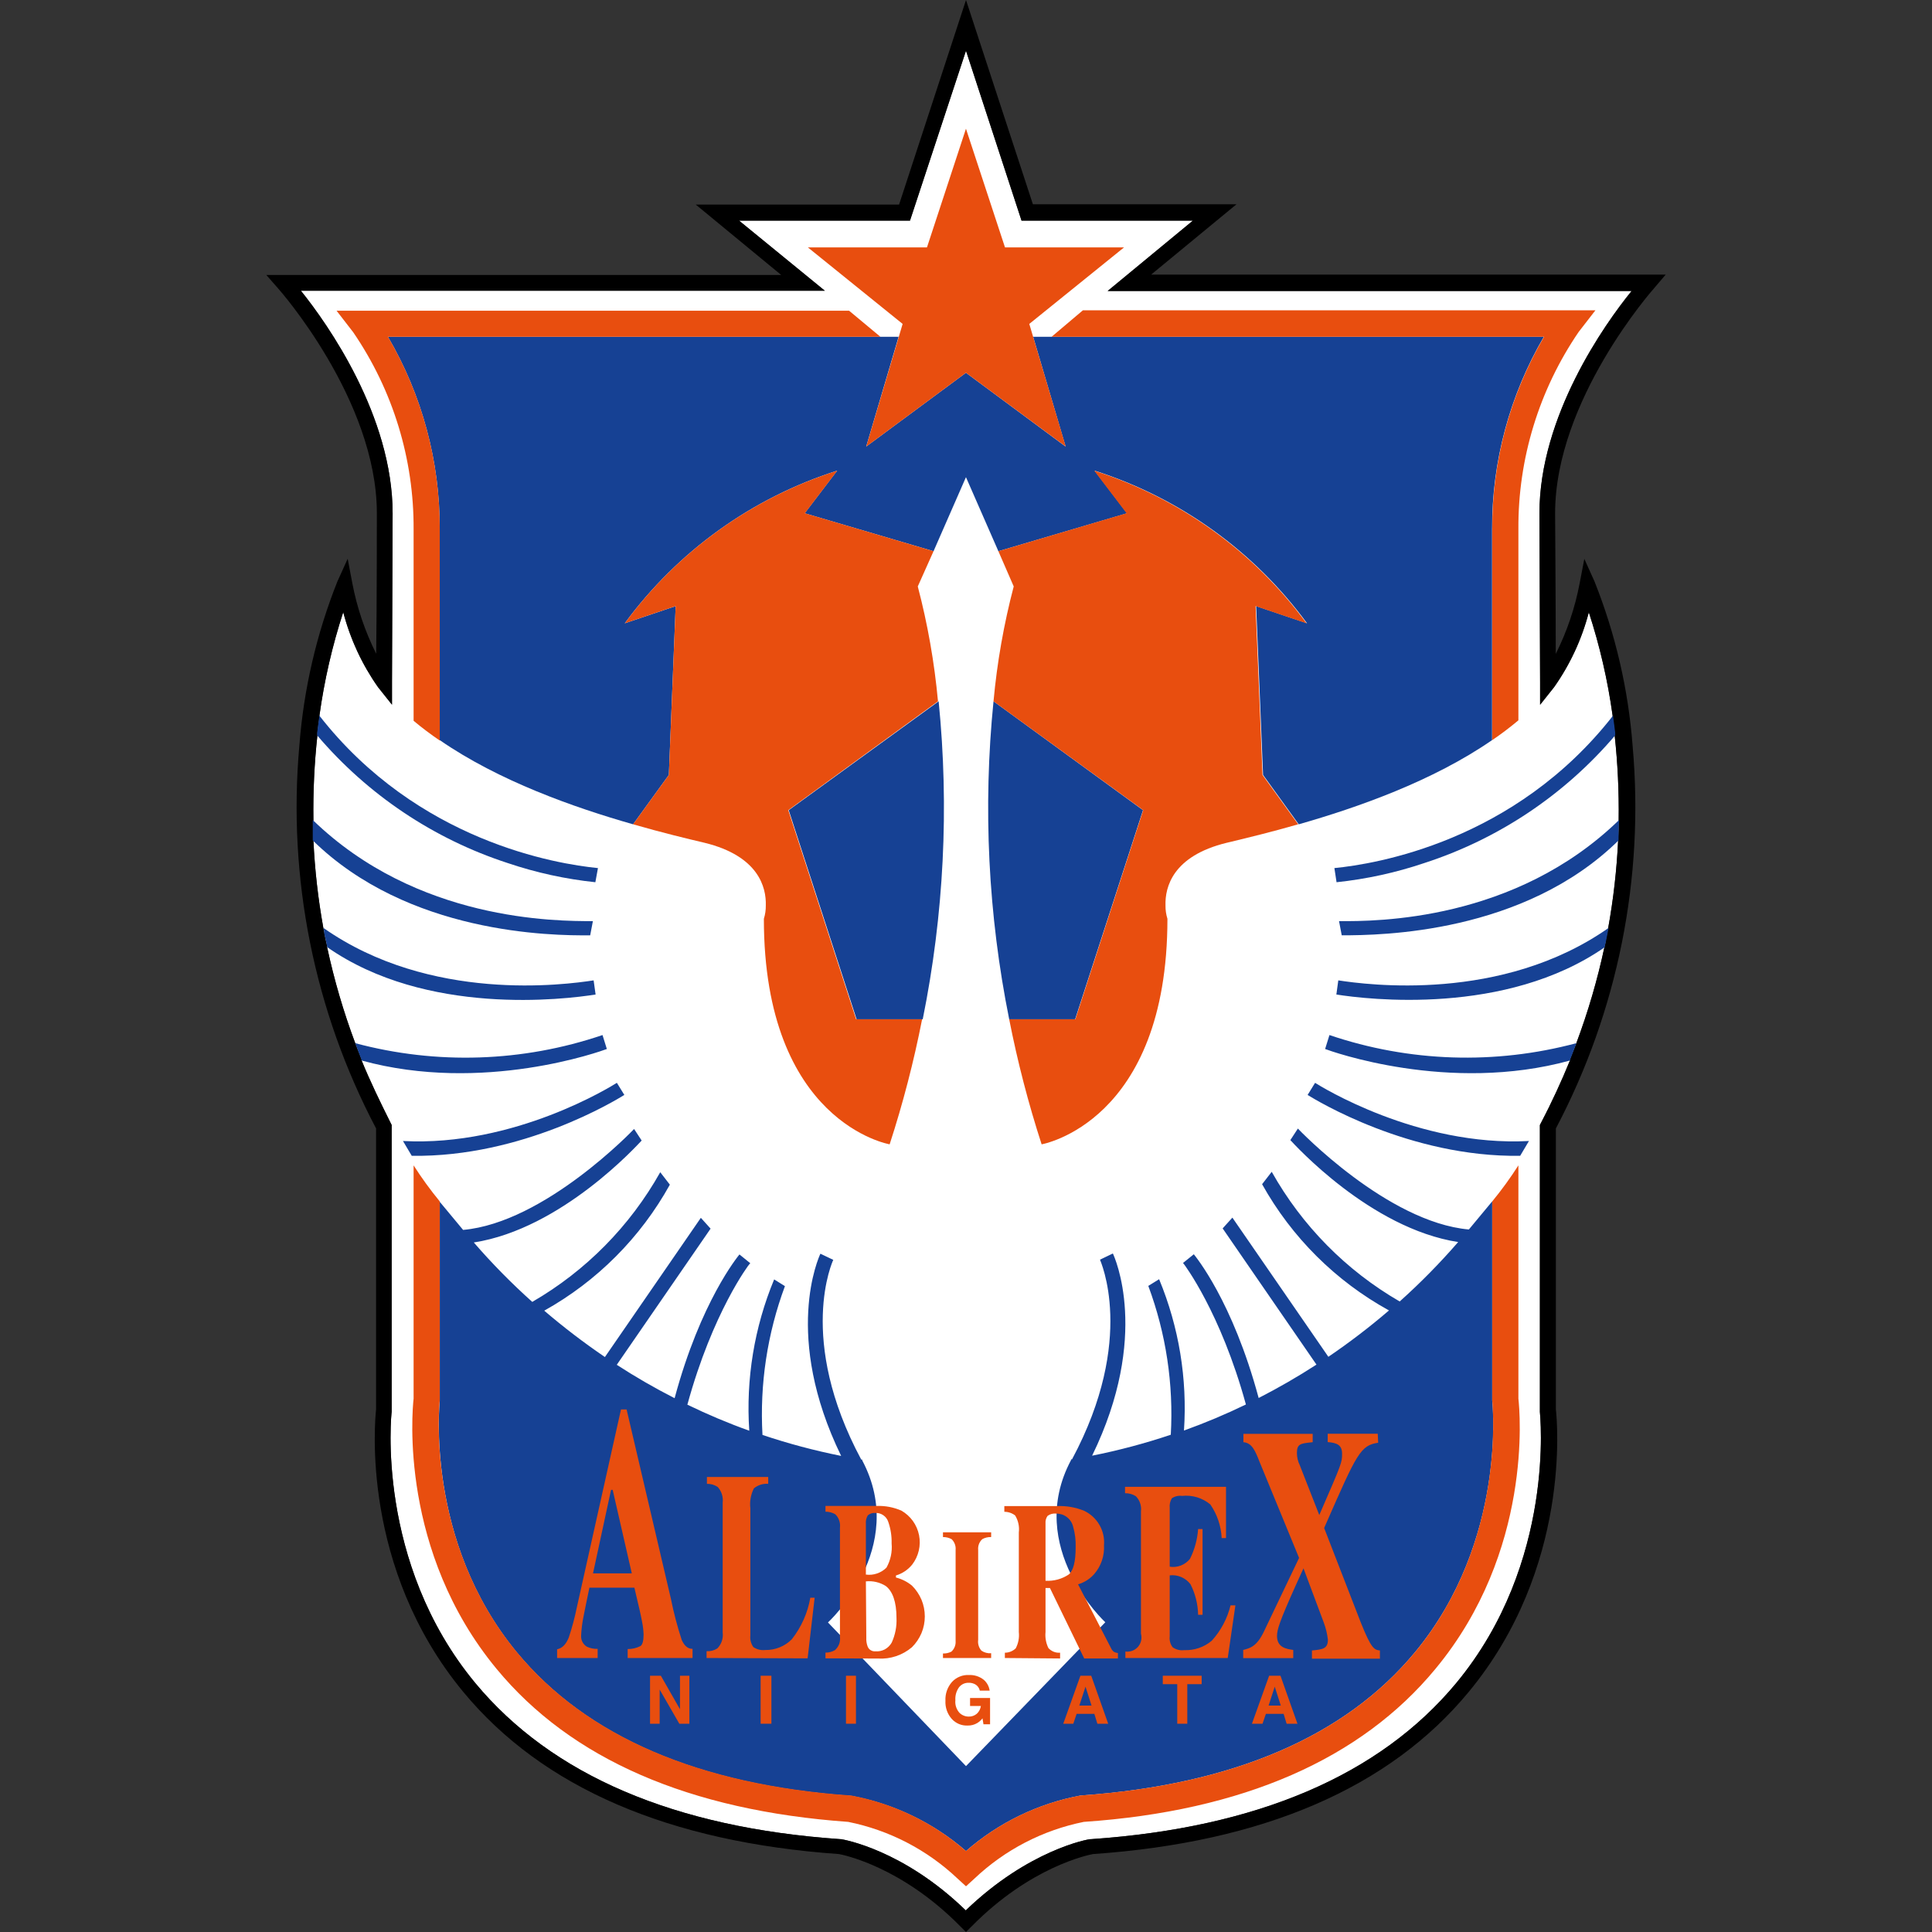 <svg width="50" height="50" viewBox="0 0 50 50" fill="none" xmlns="http://www.w3.org/2000/svg">
<rect x="0" y="0" width="50" height="50" fill="#333333" stroke="none"/>
<path d="M39.84 13.286L39.857 17.66V18.239L40.218 17.786C40.632 17.199 40.937 16.541 41.118 15.845C41.402 16.716 41.608 17.61 41.734 18.516C41.734 18.516 41.734 18.542 41.734 18.553C41.754 18.687 41.77 18.832 41.787 18.964V19.031C41.866 19.758 41.901 20.49 41.891 21.221V21.221V21.26C41.891 21.406 41.891 21.54 41.877 21.705C41.875 21.721 41.875 21.737 41.877 21.753C41.841 22.513 41.755 23.27 41.619 24.018V24.018L41.602 24.105L41.552 24.362C41.552 24.413 41.532 24.466 41.521 24.516C41.34 25.361 41.097 26.191 40.794 27V27C40.761 27.092 40.721 27.187 40.685 27.279L40.629 27.422V27.447C40.411 27.982 40.162 28.524 39.874 29.073L39.852 29.117V36.538C39.852 36.577 40.279 40.428 37.687 43.558C35.709 45.941 32.532 47.301 28.241 47.597H28.221C28.157 47.597 26.616 47.877 24.994 49.441C23.371 47.866 21.83 47.608 21.766 47.597H21.746C17.456 47.301 14.278 45.941 12.301 43.558C9.708 40.428 10.13 36.566 10.136 36.538V29.114L10.113 29.07C9.834 28.51 9.576 27.979 9.358 27.445V27.419L9.302 27.277C9.266 27.184 9.227 27.089 9.193 26.997C8.89 26.188 8.647 25.358 8.466 24.513V24.513C8.466 24.463 8.446 24.41 8.435 24.359C8.424 24.309 8.399 24.189 8.385 24.102L8.368 24.015C8.232 23.267 8.146 22.51 8.111 21.75V21.75C8.112 21.734 8.112 21.718 8.111 21.702C8.111 21.551 8.111 21.403 8.111 21.258V21.218C8.1 20.487 8.135 19.756 8.214 19.028V19.028V18.961C8.231 18.821 8.248 18.681 8.267 18.55C8.267 18.55 8.267 18.525 8.267 18.514C8.393 17.607 8.599 16.713 8.883 15.842C9.064 16.538 9.369 17.196 9.783 17.784L10.144 18.237V17.66L10.161 13.286C10.161 10.769 8.483 8.388 7.786 7.524H21.346L19.125 5.709H23.55L24.999 1.312L26.437 5.709H30.873L28.666 7.53H42.226C41.527 8.388 39.84 10.769 39.84 13.286V13.286Z" fill="white"/>
<path d="M43.108 7.107H29.791L32.001 5.286H26.731L25 0L23.268 5.295H18.007L20.217 7.116H6.892L7.196 7.463C7.222 7.49 9.753 10.349 9.753 13.283C9.753 13.283 9.753 15.691 9.736 16.919C9.447 16.342 9.239 15.727 9.118 15.093L8.998 14.461L8.732 15.048C8.19 16.408 7.858 17.843 7.747 19.302C7.441 22.725 8.131 26.164 9.733 29.204V36.476C9.703 36.756 9.328 40.571 11.991 43.788C14.038 46.263 17.305 47.673 21.713 47.983C21.822 48.003 23.33 48.305 24.854 49.855L25 50L25.145 49.855C26.669 48.305 28.177 48.003 28.286 47.983C32.689 47.678 35.961 46.269 38.009 43.788C40.672 40.571 40.297 36.75 40.266 36.476V29.204C41.868 26.165 42.557 22.727 42.252 19.305C42.141 17.845 41.809 16.411 41.267 15.051L41.002 14.463L40.881 15.096C40.761 15.73 40.553 16.345 40.263 16.922C40.263 15.68 40.246 13.286 40.246 13.286C40.246 10.352 42.778 7.493 42.803 7.465L43.108 7.107ZM39.841 13.286L39.858 17.661V18.239L40.218 17.786C40.633 17.199 40.938 16.541 41.119 15.845C41.403 16.716 41.609 17.61 41.734 18.516C41.734 18.516 41.734 18.542 41.734 18.553C41.754 18.687 41.771 18.832 41.788 18.964V19.031C41.867 19.758 41.901 20.49 41.891 21.221V21.221V21.26C41.891 21.406 41.891 21.54 41.877 21.705C41.876 21.721 41.876 21.737 41.877 21.753C41.841 22.513 41.755 23.27 41.62 24.018V24.018L41.603 24.105L41.553 24.362C41.553 24.413 41.533 24.466 41.522 24.516C41.341 25.361 41.098 26.191 40.795 27V27C40.761 27.092 40.722 27.187 40.685 27.28L40.63 27.422V27.447C40.411 27.982 40.163 28.524 39.874 29.073L39.852 29.117V36.538C39.852 36.577 40.28 40.428 37.687 43.558C35.71 45.941 32.532 47.301 28.241 47.597H28.222C28.157 47.597 26.616 47.877 24.994 49.441C23.372 47.866 21.831 47.608 21.766 47.597H21.747C17.456 47.301 14.279 45.941 12.301 43.558C9.708 40.428 10.131 36.566 10.136 36.538V29.114L10.114 29.07C9.834 28.51 9.577 27.979 9.359 27.445V27.419L9.303 27.277C9.266 27.184 9.227 27.089 9.194 26.997C8.89 26.188 8.647 25.358 8.466 24.513V24.513C8.466 24.463 8.447 24.41 8.436 24.36C8.424 24.309 8.399 24.189 8.385 24.102L8.368 24.015C8.233 23.267 8.147 22.51 8.111 21.75V21.75C8.112 21.734 8.112 21.718 8.111 21.702C8.111 21.551 8.111 21.403 8.111 21.258V21.218C8.101 20.487 8.135 19.756 8.215 19.028V19.028V18.961C8.231 18.821 8.248 18.681 8.268 18.55C8.268 18.55 8.268 18.525 8.268 18.514C8.393 17.607 8.599 16.713 8.883 15.842C9.065 16.538 9.37 17.196 9.784 17.784L10.145 18.237V17.661L10.161 13.286C10.161 10.769 8.483 8.388 7.787 7.524H21.347L19.126 5.709H23.551L25 1.312L26.437 5.709H30.873L28.667 7.53H42.227C41.527 8.388 39.841 10.769 39.841 13.286V13.286Z" fill="black"/>
<path d="M11.38 19.154C12.913 20.214 14.862 20.899 16.384 21.333L17.31 20.055L17.486 15.686L16.168 16.131C17.537 14.266 19.461 12.883 21.665 12.181L20.825 13.283L24.16 14.265L24.999 12.349L25.838 14.265L29.169 13.283L28.33 12.181C30.533 12.883 32.458 14.266 33.826 16.131L32.509 15.686L32.688 20.055L33.611 21.333C35.132 20.899 37.082 20.214 38.615 19.154V13.691C38.609 11.943 39.072 10.225 39.954 8.716H26.738L27.578 11.557L24.999 9.647L22.417 11.557L23.256 8.716H10.04C10.923 10.225 11.386 11.943 11.38 13.691V19.154Z" fill="#164194"/>
<path d="M23.88 26.379H22.169L20.412 20.967L24.292 18.15C24.567 20.898 24.428 23.672 23.88 26.379Z" fill="#164194"/>
<path d="M27.824 26.379H26.118C25.573 23.672 25.436 20.898 25.712 18.15L29.581 20.967L27.824 26.379Z" fill="#164194"/>
<path d="M38.618 36.225V31.092L38.014 31.819C35.902 31.632 33.612 29.232 33.589 29.207L33.394 29.506C33.491 29.607 35.458 31.791 37.737 32.144C37.266 32.688 36.76 33.202 36.224 33.682C34.839 32.881 33.695 31.721 32.912 30.326L32.663 30.647C33.43 32.023 34.568 33.155 35.947 33.914C35.447 34.343 34.923 34.744 34.378 35.114L31.894 31.512L31.642 31.791L34.07 35.316C33.587 35.629 33.087 35.917 32.574 36.18C31.897 33.663 30.935 32.513 30.896 32.46L30.616 32.686L30.638 32.712C30.638 32.712 31.589 33.956 32.244 36.348C31.722 36.601 31.187 36.826 30.641 37.022C30.731 35.684 30.511 34.344 29.998 33.106L29.718 33.279C30.176 34.509 30.374 35.821 30.3 37.131C29.633 37.355 28.953 37.536 28.264 37.673C29.777 34.566 28.843 32.53 28.801 32.44L28.468 32.6C28.468 32.619 29.419 34.639 27.743 37.769H27.718C27.718 37.746 27.738 37.727 27.718 37.769V37.788C26.513 40.051 28.605 41.984 28.605 41.984L25 45.707L21.428 41.989C21.428 41.989 23.52 40.071 22.314 37.794V37.774C22.292 37.732 22.3 37.752 22.314 37.774H22.289C20.611 34.644 21.556 32.625 21.565 32.605L21.232 32.446C21.19 32.535 20.256 34.572 21.769 37.679C21.079 37.541 20.399 37.36 19.733 37.136C19.659 35.826 19.857 34.515 20.314 33.285L20.035 33.111C19.521 34.35 19.301 35.69 19.391 37.027C18.846 36.832 18.311 36.606 17.789 36.353C18.443 33.962 19.386 32.717 19.394 32.717L19.417 32.692L19.137 32.465C19.095 32.519 18.133 33.679 17.459 36.185C16.945 35.923 16.446 35.635 15.962 35.321L18.39 31.797L18.138 31.517L15.655 35.12C15.11 34.749 14.586 34.349 14.085 33.92C15.452 33.157 16.578 32.027 17.336 30.659L17.087 30.337C16.304 31.732 15.16 32.892 13.775 33.693C13.239 33.213 12.733 32.699 12.262 32.155C14.541 31.802 16.508 29.618 16.606 29.517L16.41 29.218C16.387 29.243 14.097 31.643 11.985 31.83L11.381 31.103V36.255C11.381 36.292 10.986 39.875 13.378 42.767C15.185 44.951 18.091 46.199 22.012 46.476H22.029C23.129 46.678 24.155 47.172 25 47.905C25.843 47.169 26.869 46.672 27.97 46.467H27.987C31.903 46.188 34.814 44.943 36.621 42.758C39.013 39.866 38.624 36.283 38.618 36.247V36.225Z" fill="#164194"/>
<path d="M15.408 22.832C14.637 22.751 13.877 22.585 13.143 22.337C11.224 21.713 9.516 20.568 8.208 19.031V18.964C8.213 18.925 8.218 18.886 8.223 18.846C8.235 18.748 8.248 18.648 8.262 18.553V18.517C10.81 21.783 14.421 22.362 15.475 22.466L15.408 22.832Z" fill="#164194"/>
<path d="M15.344 23.839L15.274 24.206C14.253 24.217 10.563 24.169 8.094 21.75C8.095 21.734 8.095 21.718 8.094 21.702V21.221C10.793 23.839 14.382 23.839 15.344 23.839Z" fill="#164194"/>
<path d="M15.414 25.738L15.363 25.372C14.628 25.484 11.137 25.957 8.371 24.015L8.387 24.099C8.387 24.157 8.402 24.213 8.417 24.27C8.425 24.298 8.432 24.327 8.438 24.357C8.445 24.393 8.45 24.417 8.454 24.437C8.46 24.464 8.464 24.483 8.469 24.513C11.034 26.306 14.617 25.864 15.414 25.738Z" fill="#164194"/>
<path d="M15.593 26.787L15.705 27.148C15.573 27.198 12.505 28.312 9.355 27.445V27.419L9.299 27.277C9.263 27.184 9.227 27.089 9.193 26.997C11.3 27.561 13.527 27.488 15.593 26.787Z" fill="#164194"/>
<path d="M15.965 28.024L15.96 28.026C15.84 28.102 13.316 29.682 10.429 29.529L10.656 29.912C13.525 29.956 15.957 28.461 16.149 28.342L16.158 28.337L15.965 28.024Z" fill="#164194"/>
<path d="M36.856 22.337C36.121 22.585 35.361 22.751 34.59 22.832L34.534 22.466C35.594 22.362 39.2 21.783 41.748 18.517V18.553C41.767 18.684 41.784 18.824 41.801 18.964V19.031C40.491 20.57 38.779 21.715 36.856 22.337Z" fill="#164194"/>
<path d="M34.654 23.839L34.724 24.206C35.745 24.206 39.435 24.161 41.888 21.75C41.886 21.734 41.886 21.718 41.888 21.702C41.888 21.551 41.888 21.403 41.902 21.258V21.221C39.205 23.842 35.628 23.845 34.654 23.839Z" fill="#164194"/>
<path d="M34.585 25.738L34.635 25.372C35.371 25.484 38.861 25.957 41.63 24.015L41.614 24.099L41.563 24.357C41.56 24.373 41.556 24.389 41.551 24.405C41.542 24.441 41.532 24.477 41.532 24.513C38.965 26.298 35.382 25.864 34.585 25.738Z" fill="#164194"/>
<path d="M34.406 26.787L34.294 27.148C34.425 27.198 37.493 28.312 40.635 27.445V27.419L40.691 27.277C40.727 27.184 40.763 27.089 40.797 26.997C38.692 27.56 36.469 27.487 34.406 26.787Z" fill="#164194"/>
<path d="M33.841 28.337L34.034 28.024C34.034 28.024 34.036 28.025 34.038 28.026C34.158 28.102 36.682 29.682 39.569 29.529L39.342 29.912C36.473 29.956 34.042 28.461 33.849 28.342C33.845 28.34 33.843 28.338 33.841 28.337Z" fill="#164194"/>
<path fill-rule="evenodd" clip-rule="evenodd" d="M15.467 42.672V42.909H14.418V42.683C14.544 42.658 14.645 42.565 14.72 42.378C14.806 42.12 14.876 41.858 14.93 41.592L16.071 36.476H16.216L17.363 41.377C17.435 41.737 17.529 42.093 17.643 42.442C17.716 42.602 17.805 42.672 17.923 42.672V42.909H16.244V42.677C16.36 42.679 16.474 42.652 16.577 42.599C16.63 42.56 16.656 42.459 16.656 42.3C16.652 42.188 16.639 42.076 16.616 41.967C16.6 41.877 16.577 41.771 16.549 41.648L16.418 41.089H15.254C15.187 41.405 15.143 41.629 15.117 41.757L15.106 41.813C15.069 41.985 15.047 42.16 15.039 42.336C15.037 42.392 15.049 42.447 15.075 42.496C15.101 42.545 15.14 42.587 15.187 42.616C15.274 42.657 15.37 42.677 15.467 42.672ZM15.856 38.557H15.814L15.347 40.719H16.351L15.856 38.557Z" fill="#E84E0F"/>
<path d="M25.075 43.349C25.212 43.343 25.346 43.385 25.455 43.469C25.541 43.541 25.597 43.643 25.612 43.754H25.357C25.349 43.715 25.331 43.679 25.306 43.648C25.281 43.617 25.248 43.593 25.212 43.578C25.167 43.558 25.118 43.549 25.069 43.55C25.022 43.549 24.976 43.558 24.933 43.577C24.89 43.597 24.853 43.626 24.823 43.662C24.751 43.76 24.716 43.881 24.725 44.003C24.719 44.062 24.725 44.121 24.744 44.177C24.762 44.233 24.792 44.284 24.831 44.328C24.895 44.39 24.98 44.425 25.069 44.425C25.147 44.428 25.223 44.401 25.282 44.35C25.338 44.297 25.374 44.227 25.385 44.151H25.105V43.944H25.623V44.624H25.452L25.427 44.47C25.389 44.519 25.343 44.561 25.29 44.593C25.214 44.638 25.127 44.66 25.038 44.657C24.962 44.66 24.887 44.646 24.817 44.617C24.747 44.587 24.684 44.543 24.633 44.487C24.517 44.357 24.458 44.187 24.468 44.014C24.459 43.837 24.519 43.664 24.636 43.53C24.691 43.47 24.759 43.422 24.835 43.391C24.911 43.359 24.993 43.345 25.075 43.349Z" fill="#E84E0F"/>
<path d="M17.072 43.726V44.61H16.823V43.368H17.103L17.598 44.235V43.368H17.841V44.61H17.581L17.072 43.726Z" fill="#E84E0F"/>
<path d="M19.964 44.61V43.368H19.685V44.61H19.964Z" fill="#E84E0F"/>
<path d="M22.152 43.368V44.61H21.894V43.368H22.152Z" fill="#E84E0F"/>
<path fill-rule="evenodd" clip-rule="evenodd" d="M27.777 44.61L27.863 44.355H28.322L28.4 44.61H28.68L28.241 43.368H27.961L27.517 44.61H27.777ZM28.249 44.14H27.933L28.093 43.651L28.249 44.14Z" fill="#E84E0F"/>
<path d="M31.099 43.368H30.093V43.586H30.467V44.61H30.727V43.586H31.099V43.368Z" fill="#E84E0F"/>
<path fill-rule="evenodd" clip-rule="evenodd" d="M32.674 44.61L32.761 44.355H33.22L33.298 44.61H33.578L33.139 43.368H32.845L32.4 44.61H32.674ZM33.147 44.14H32.831L32.99 43.651L33.147 44.14Z" fill="#E84E0F"/>
<path d="M18.286 42.909V42.733C18.385 42.739 18.483 42.714 18.566 42.66C18.618 42.606 18.658 42.541 18.682 42.469C18.705 42.397 18.713 42.321 18.703 42.246V38.89C18.712 38.817 18.705 38.742 18.683 38.672C18.66 38.602 18.624 38.537 18.574 38.482C18.491 38.427 18.394 38.399 18.295 38.401V38.224H19.881V38.401C19.747 38.391 19.615 38.433 19.511 38.518C19.43 38.678 19.398 38.858 19.419 39.035V42.322C19.407 42.43 19.434 42.538 19.497 42.627C19.588 42.688 19.697 42.715 19.805 42.702C19.933 42.705 20.06 42.681 20.178 42.633C20.296 42.585 20.404 42.514 20.493 42.423C20.739 42.11 20.903 41.741 20.971 41.349H21.083L20.901 42.918L18.286 42.909Z" fill="#E84E0F"/>
<path d="M25.651 42.786V42.909H24.404V42.792C24.479 42.795 24.554 42.779 24.622 42.744C24.66 42.709 24.69 42.666 24.709 42.617C24.728 42.569 24.735 42.517 24.731 42.465V40.112C24.736 40.061 24.729 40.009 24.711 39.961C24.693 39.912 24.664 39.868 24.627 39.833C24.558 39.796 24.481 39.778 24.404 39.779V39.656H25.651V39.779C25.571 39.776 25.492 39.794 25.422 39.833C25.383 39.868 25.354 39.911 25.335 39.96C25.317 40.008 25.31 40.061 25.315 40.112V42.44C25.308 42.489 25.312 42.54 25.327 42.589C25.341 42.637 25.366 42.681 25.399 42.719C25.473 42.769 25.562 42.793 25.651 42.786Z" fill="#E84E0F"/>
<path d="M31.774 42.909H29.125V42.742C29.185 42.75 29.246 42.743 29.303 42.722C29.36 42.7 29.411 42.665 29.451 42.62C29.491 42.574 29.519 42.519 29.532 42.459C29.545 42.4 29.544 42.339 29.528 42.28V39.111C29.537 39.041 29.529 38.969 29.506 38.901C29.484 38.834 29.446 38.773 29.396 38.722C29.313 38.669 29.215 38.642 29.116 38.644V38.479H31.729V39.805H31.617C31.602 39.493 31.5 39.192 31.323 38.935C31.223 38.851 31.106 38.788 30.981 38.75C30.855 38.712 30.724 38.7 30.593 38.714C30.5 38.701 30.405 38.723 30.328 38.775C30.282 38.85 30.263 38.937 30.272 39.024V40.546C30.369 40.562 30.47 40.551 30.562 40.515C30.654 40.479 30.736 40.419 30.797 40.342C30.917 40.101 30.988 39.84 31.007 39.572H31.122V41.791H31.007C31.002 41.515 30.934 41.244 30.809 40.999C30.747 40.918 30.664 40.854 30.57 40.814C30.476 40.773 30.373 40.758 30.272 40.77V42.35C30.26 42.449 30.287 42.55 30.347 42.63C30.434 42.693 30.543 42.72 30.649 42.705C30.908 42.716 31.162 42.629 31.36 42.462C31.596 42.203 31.763 41.888 31.846 41.547H31.972L31.774 42.909Z" fill="#E84E0F"/>
<path fill-rule="evenodd" clip-rule="evenodd" d="M23.601 42.63C23.358 42.837 23.044 42.942 22.725 42.923L21.363 42.918V42.77C21.449 42.771 21.535 42.749 21.609 42.705C21.657 42.662 21.694 42.608 21.717 42.548C21.739 42.487 21.746 42.422 21.738 42.358V39.536C21.746 39.473 21.739 39.409 21.718 39.349C21.698 39.288 21.663 39.234 21.617 39.189C21.54 39.145 21.452 39.122 21.363 39.122V38.974H22.692C22.91 38.966 23.126 39.008 23.326 39.094C23.444 39.161 23.546 39.253 23.625 39.362C23.704 39.472 23.758 39.597 23.785 39.73C23.811 39.862 23.809 39.999 23.778 40.131C23.747 40.262 23.689 40.386 23.606 40.493C23.498 40.626 23.351 40.724 23.187 40.773V40.826C23.338 40.864 23.48 40.936 23.601 41.035C23.706 41.139 23.79 41.264 23.848 41.4C23.905 41.537 23.934 41.684 23.934 41.833C23.934 41.981 23.905 42.128 23.848 42.265C23.79 42.401 23.706 42.526 23.601 42.63ZM22.459 39.217C22.419 39.284 22.402 39.361 22.409 39.438V40.75C22.506 40.763 22.604 40.754 22.696 40.722C22.788 40.691 22.872 40.64 22.941 40.571C23.048 40.381 23.095 40.162 23.075 39.944C23.08 39.754 23.051 39.565 22.988 39.385C22.965 39.314 22.919 39.253 22.857 39.212C22.795 39.17 22.721 39.15 22.647 39.156C22.613 39.153 22.579 39.156 22.547 39.167C22.514 39.178 22.485 39.195 22.459 39.217ZM22.921 41.044C22.768 40.949 22.588 40.907 22.409 40.926L22.42 42.384C22.416 42.461 22.427 42.538 22.454 42.61C22.469 42.65 22.496 42.684 22.532 42.706C22.568 42.729 22.61 42.739 22.652 42.736C22.738 42.743 22.823 42.726 22.899 42.686C22.974 42.645 23.036 42.584 23.078 42.509C23.169 42.309 23.212 42.089 23.201 41.869C23.201 41.455 23.1 41.178 22.921 41.044Z" fill="#E84E0F"/>
<path fill-rule="evenodd" clip-rule="evenodd" d="M27.435 42.921V42.772C27.379 42.776 27.323 42.768 27.27 42.747C27.218 42.726 27.171 42.694 27.133 42.652C27.07 42.524 27.044 42.38 27.058 42.238V41.097H27.172L28.059 42.921H28.932V42.781C28.898 42.777 28.865 42.767 28.834 42.753C28.801 42.73 28.775 42.699 28.758 42.663L27.9 41.002C28.061 40.955 28.205 40.864 28.316 40.739C28.495 40.533 28.587 40.265 28.571 39.992C28.587 39.809 28.546 39.625 28.454 39.466C28.363 39.307 28.225 39.179 28.059 39.1C27.839 39.01 27.603 38.968 27.365 38.977H25.992V39.125C26.093 39.125 26.192 39.158 26.272 39.22C26.352 39.352 26.386 39.506 26.367 39.659V42.238C26.383 42.384 26.355 42.531 26.286 42.66C26.21 42.732 26.11 42.772 26.006 42.772V42.909L27.435 42.921ZM27.058 39.424C27.052 39.356 27.071 39.287 27.111 39.231C27.176 39.183 27.257 39.162 27.337 39.172C27.437 39.171 27.534 39.203 27.612 39.263C27.691 39.324 27.747 39.409 27.771 39.505C27.822 39.68 27.844 39.861 27.838 40.042C27.838 40.412 27.779 40.647 27.659 40.747C27.482 40.866 27.271 40.923 27.058 40.91V39.424Z" fill="#E84E0F"/>
<path d="M34.337 39.389C35.113 37.624 35.21 37.403 35.667 37.338L35.656 37.105H34.361V37.321C34.587 37.34 34.733 37.388 34.733 37.62C34.733 37.852 34.733 37.852 34.143 39.209L33.639 37.922C33.59 37.823 33.564 37.714 33.564 37.603C33.564 37.368 33.658 37.358 33.933 37.328C33.946 37.327 33.959 37.325 33.972 37.324V37.108H32.179V37.324C32.397 37.34 32.484 37.542 32.593 37.822L33.62 40.319L32.713 42.218C32.528 42.61 32.353 42.654 32.178 42.699L32.174 42.7V42.912H33.469V42.7C33.29 42.675 33.049 42.638 33.049 42.339C33.049 42.177 33.108 41.978 33.536 41.024L33.734 40.588L34.257 41.986C34.312 42.131 34.348 42.281 34.366 42.434C34.366 42.669 34.232 42.688 33.953 42.714V42.926H35.712V42.714C35.569 42.697 35.491 42.68 35.211 41.975L34.269 39.545C34.292 39.492 34.315 39.44 34.337 39.389Z" fill="#E84E0F"/>
<path d="M24.999 9.647L22.418 11.557L23.36 8.383L20.907 6.402H23.99L24.999 3.331L26.009 6.402H29.091L26.638 8.383L27.581 11.557L24.999 9.647Z" fill="#E84E0F"/>
<path d="M16.169 16.131L17.486 15.686L17.31 20.055L16.384 21.333C17.142 21.551 17.783 21.705 18.233 21.811C19.632 22.153 19.833 22.964 19.819 23.431C19.821 23.548 19.804 23.666 19.769 23.778C19.769 29.061 23.024 29.615 23.024 29.615C23.369 28.554 23.649 27.474 23.864 26.379H22.157L20.401 20.967L24.275 18.15C24.183 17.146 24.008 16.152 23.752 15.177L24.16 14.265L20.829 13.283L21.668 12.181C19.463 12.883 17.538 14.266 16.169 16.131Z" fill="#E84E0F"/>
<path d="M29.586 20.967L27.83 26.379H26.118C26.333 27.474 26.613 28.554 26.957 29.615C26.957 29.615 30.213 29.056 30.213 23.778C30.178 23.666 30.161 23.548 30.163 23.431C30.149 22.964 30.344 22.153 31.748 21.811C31.785 21.802 31.823 21.793 31.863 21.784L31.864 21.784L31.87 21.782L31.87 21.782C32.304 21.677 32.906 21.532 33.597 21.333L32.674 20.055L32.495 15.686L33.813 16.131C32.444 14.266 30.52 12.884 28.317 12.181L29.156 13.283L25.838 14.265L26.235 15.177C25.979 16.152 25.804 17.146 25.712 18.15L29.586 20.967Z" fill="#E84E0F"/>
<path d="M27.215 8.716H39.959C39.076 10.225 38.613 11.943 38.619 13.691V19.154C38.853 18.995 39.079 18.824 39.296 18.642V13.691C39.285 11.872 39.83 10.092 40.856 8.59L41.29 8.03H28.026L27.215 8.716Z" fill="#E84E0F"/>
<path d="M39.296 36.197V30.16C39.089 30.484 38.863 30.795 38.619 31.092V36.244C38.619 36.245 38.619 36.25 38.62 36.259C38.642 36.517 38.934 39.959 36.622 42.756C34.815 44.94 31.909 46.188 27.987 46.465H27.971C26.869 46.67 25.843 47.167 25 47.905C24.156 47.169 23.131 46.672 22.03 46.467H22.013C18.097 46.188 15.185 44.943 13.378 42.758C10.987 39.866 11.376 36.283 11.381 36.247V31.092C11.137 30.795 10.911 30.484 10.704 30.16V36.197C10.665 36.535 10.341 40.154 12.85 43.189C14.777 45.525 17.84 46.856 21.951 47.15C23.014 47.364 23.995 47.873 24.782 48.618L25 48.817L25.218 48.618C26.005 47.873 26.986 47.364 28.049 47.15C32.16 46.87 35.223 45.525 37.15 43.189C39.668 40.152 39.335 36.532 39.296 36.197Z" fill="#E84E0F"/>
<path d="M8.71 8.041H21.974L22.785 8.716H10.041C10.924 10.225 11.387 11.943 11.381 13.691V19.165C11.147 19.006 10.921 18.836 10.704 18.654V13.703C10.715 11.883 10.17 10.103 9.143 8.601L8.71 8.041Z" fill="#E84E0F"/>
</svg>
